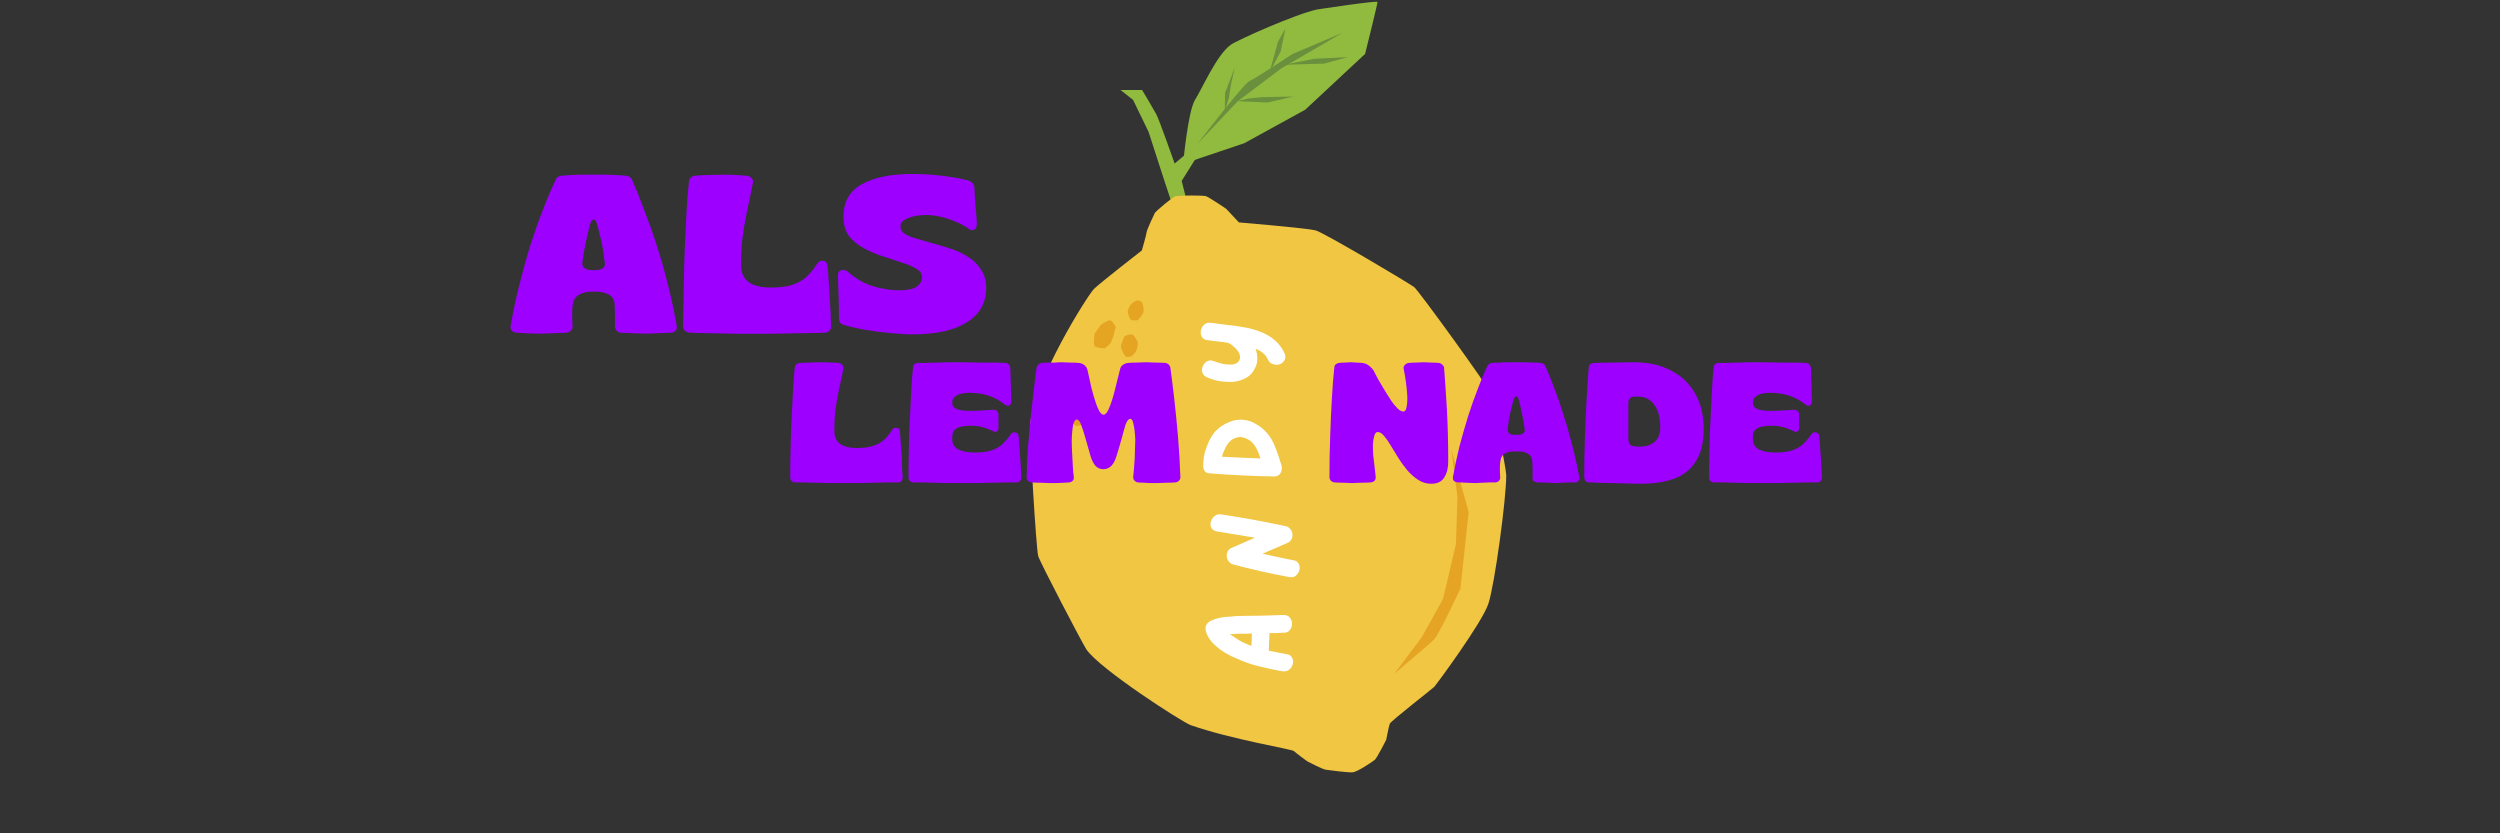 <svg xmlns="http://www.w3.org/2000/svg" xmlns:xlink="http://www.w3.org/1999/xlink" width="150" zoomAndPan="magnify" viewBox="0 0 112.5 37.5" height="50" preserveAspectRatio="xMidYMid meet" version="1.0"><rect x="0" y="0" width="112.5" height="37.5" fill="#333333" stroke="none"/><defs><g/><clipPath id="a7b3709e13"><path d="M 46.316 8 L 67.781 8 L 67.781 34.785 L 46.316 34.785 Z M 46.316 8 " clip-rule="nonzero"/></clipPath><clipPath id="fa0499c555"><path d="M 0.074 3 L 6 3 L 6 9 L 0.074 9 Z M 0.074 3 " clip-rule="nonzero"/></clipPath><clipPath id="10b5400212"><rect x="0" width="48" y="0" height="11"/></clipPath><clipPath id="58a33379ad"><path d="M 1 14 L 6 14 L 6 17.551 L 1 17.551 Z M 1 14 " clip-rule="nonzero"/></clipPath><clipPath id="00b5ddffff"><rect x="0" width="7" y="0" height="18"/></clipPath><clipPath id="8b4ad5097e"><path d="M 0.758 3 L 9 3 L 9 12 L 0.758 12 Z M 0.758 3 " clip-rule="nonzero"/></clipPath><clipPath id="d4be7ce593"><path d="M 15 3 L 22.781 3 L 22.781 12 L 15 12 Z M 15 3 " clip-rule="nonzero"/></clipPath><clipPath id="b62480b816"><rect x="0" width="23" y="0" height="14"/></clipPath></defs><path fill="#90bb3f" d="M 53.242 7.371 C 53.242 7.371 53.453 5.012 53.777 4.492 C 54.102 3.977 54.75 2.473 55.383 2.016 C 55.68 1.801 58.352 0.613 59.273 0.426 C 59.273 0.426 61.98 0.012 61.988 0.09 C 61.992 0.168 61.43 2.426 61.43 2.426 L 58.734 4.938 L 55.992 6.445 Z M 53.242 7.371 " fill-opacity="1" fill-rule="nonzero"/><path fill="#6a903d" d="M 53.879 6.48 C 53.879 6.48 55.98 3.738 56.227 3.645 C 56.473 3.551 58.152 2.434 58.152 2.434 L 60.434 1.465 L 57.664 3.074 L 55.695 4.559 Z M 53.879 6.48 " fill-opacity="1" fill-rule="nonzero"/><path fill="#6a903d" d="M 55.301 4.41 L 55.398 3.781 L 55.574 3.008 L 55.125 4.188 L 55.117 5 Z M 55.301 4.41 " fill-opacity="1" fill-rule="nonzero"/><path fill="#6a903d" d="M 57.125 3.273 L 57.508 1.879 L 57.844 1.281 L 57.633 2.309 Z M 57.125 3.273 " fill-opacity="1" fill-rule="nonzero"/><path fill="#6a903d" d="M 55.66 4.551 L 57.039 4.613 L 58.207 4.344 L 56.805 4.371 L 56.188 4.43 Z M 55.66 4.551 " fill-opacity="1" fill-rule="nonzero"/><path fill="#6a903d" d="M 57.805 2.914 L 59.582 2.863 L 60.664 2.57 L 59.133 2.645 Z M 57.805 2.914 " fill-opacity="1" fill-rule="nonzero"/><path fill="#90bb3f" d="M 50.426 4.051 L 51.395 4.051 C 51.395 4.051 51.832 4.777 52.031 5.137 C 52.16 5.367 52.859 7.359 52.859 7.359 L 53.414 6.891 L 53.906 6.973 L 53.176 8.141 L 53.672 10.129 L 53.133 10.359 L 52.379 8.078 L 51.684 5.93 L 50.988 4.496 Z M 50.426 4.051 " fill-opacity="1" fill-rule="nonzero"/><g clip-path="url(#a7b3709e13)"><path fill="#f0c642" d="M 67.062 17.676 C 66.98 17.406 63.844 13.086 63.641 12.922 C 63.438 12.762 59.582 10.469 59.203 10.367 C 58.824 10.266 55.75 10.008 55.75 10.008 C 55.75 10.008 55.23 9.453 55.191 9.41 C 55.152 9.371 54.398 8.871 54.266 8.828 C 54.133 8.785 53.125 8.789 52.895 8.828 C 52.785 8.848 52.008 9.516 51.977 9.566 C 51.945 9.621 51.605 10.344 51.598 10.449 C 51.594 10.543 51.383 11.27 51.383 11.27 C 51.383 11.27 49.504 12.727 49.227 13.004 C 48.953 13.277 46.543 17.074 46.352 19.117 C 46.316 19.48 46.629 24.73 46.719 25.023 C 46.805 25.312 48.719 28.973 48.887 29.223 C 49.477 30.098 53.203 32.5 53.586 32.633 C 55.445 33.281 58.133 33.711 58.223 33.797 C 58.312 33.883 58.824 34.258 58.824 34.258 C 58.824 34.258 59.5 34.613 59.66 34.637 C 59.816 34.66 60.648 34.77 60.867 34.754 C 61.086 34.738 61.766 34.273 61.867 34.191 C 61.965 34.109 62.379 33.293 62.379 33.293 C 62.379 33.293 62.504 32.652 62.539 32.57 C 62.594 32.438 64.449 31.004 64.543 30.906 C 64.637 30.805 66.699 28.016 66.977 27.168 C 67.258 26.324 67.781 22.473 67.781 21.383 C 67.777 21.059 67.145 17.941 67.062 17.676 Z M 67.062 17.676 " fill-opacity="1" fill-rule="nonzero"/></g><path fill="#e6a424" d="M 65.309 20.23 L 65.586 22.359 L 65.516 24.492 L 64.934 26.957 L 63.98 28.676 L 62.742 30.316 C 62.742 30.316 64.316 29 64.535 28.773 C 64.754 28.551 65.719 26.488 65.719 26.488 L 66.09 23.043 Z M 65.309 20.23 " fill-opacity="1" fill-rule="nonzero"/><path fill="#e6a423" d="M 50 15.398 C 50.008 15.359 50.102 15.137 50.102 15.137 L 50.207 14.699 C 50.207 14.699 50.062 14.461 49.984 14.422 C 49.879 14.375 49.535 14.621 49.535 14.621 L 49.254 15.02 C 49.254 15.02 49.18 15.547 49.277 15.594 C 49.422 15.652 49.57 15.676 49.727 15.668 C 49.727 15.668 49.988 15.465 50 15.398 Z M 50 15.398 " fill-opacity="1" fill-rule="nonzero"/><path fill="#e6a423" d="M 50.863 14.363 C 50.941 14.453 51.203 14.406 51.203 14.406 C 51.203 14.406 51.469 14.113 51.461 14.023 C 51.461 13.98 51.473 13.754 51.383 13.602 C 51.336 13.516 51.152 13.523 51.152 13.523 C 51.152 13.523 50.906 13.621 50.824 13.797 C 50.742 13.973 50.746 14.016 50.746 14.016 C 50.746 14.016 50.789 14.273 50.863 14.363 Z M 50.863 14.363 " fill-opacity="1" fill-rule="nonzero"/><path fill="#e6a423" d="M 50.969 15.066 C 50.863 14.996 50.605 15.133 50.605 15.133 C 50.605 15.133 50.41 15.527 50.445 15.617 C 50.461 15.664 50.516 15.902 50.648 16.031 C 50.723 16.102 50.918 16.035 50.918 16.035 C 50.918 16.035 51.145 15.852 51.18 15.645 C 51.211 15.434 51.199 15.391 51.199 15.391 C 51.199 15.391 51.078 15.133 50.969 15.066 Z M 50.969 15.066 " fill-opacity="1" fill-rule="nonzero"/><path fill="#e6a423" d="M 48.832 18.191 C 48.691 18.004 48.367 18.273 48.367 18.273 C 48.367 18.273 48.176 18.652 48.191 18.754 C 48.195 18.805 48.281 19.078 48.383 19.148 C 48.484 19.219 48.766 19.078 48.863 19.027 C 48.938 18.988 48.961 18.621 48.961 18.621 Z M 48.832 18.191 " fill-opacity="1" fill-rule="nonzero"/><g transform="matrix(1, 0, 0, 1, 35, 13)"><g clip-path="url(#10b5400212)"><g clip-path="url(#fa0499c555)"><g fill="#9d00ff" fill-opacity="1"><g transform="translate(0.405, 8.707)"><g><path d="M 2.516 0.031 C 2.367 0.031 2.195 0.031 2 0.031 C 1.801 0.031 1.598 0.023 1.391 0.016 C 1.18 0.016 0.984 0.008 0.797 0 C 0.617 0 0.477 0 0.375 0 C 0.312 0 0.258 -0.02 0.219 -0.062 C 0.176 -0.102 0.156 -0.156 0.156 -0.219 C 0.156 -0.656 0.16 -1.098 0.172 -1.547 C 0.18 -2.004 0.195 -2.453 0.219 -2.891 C 0.238 -3.336 0.258 -3.754 0.281 -4.141 C 0.301 -4.535 0.328 -4.879 0.359 -5.172 C 0.367 -5.234 0.391 -5.281 0.422 -5.312 C 0.461 -5.344 0.516 -5.363 0.578 -5.375 C 0.734 -5.383 0.891 -5.391 1.047 -5.391 C 1.203 -5.398 1.383 -5.406 1.594 -5.406 C 1.738 -5.406 1.863 -5.398 1.969 -5.391 C 2.082 -5.391 2.203 -5.383 2.328 -5.375 C 2.398 -5.363 2.457 -5.332 2.5 -5.281 C 2.539 -5.227 2.555 -5.172 2.547 -5.109 C 2.473 -4.766 2.406 -4.441 2.344 -4.141 C 2.281 -3.836 2.227 -3.539 2.188 -3.25 C 2.156 -2.957 2.141 -2.645 2.141 -2.312 C 2.141 -1.801 2.473 -1.547 3.141 -1.547 C 3.41 -1.547 3.641 -1.57 3.828 -1.625 C 4.016 -1.676 4.18 -1.758 4.328 -1.875 C 4.473 -1.988 4.609 -2.148 4.734 -2.359 C 4.785 -2.441 4.859 -2.473 4.953 -2.453 C 5.047 -2.441 5.094 -2.379 5.094 -2.266 C 5.102 -2.148 5.113 -2 5.125 -1.812 C 5.145 -1.633 5.16 -1.441 5.172 -1.234 C 5.18 -1.035 5.188 -0.848 5.188 -0.672 C 5.195 -0.492 5.207 -0.344 5.219 -0.219 C 5.219 -0.156 5.195 -0.102 5.156 -0.062 C 5.125 -0.02 5.078 0 5.016 0 C 4.891 0 4.723 0 4.516 0 C 4.305 0.008 4.078 0.016 3.828 0.016 C 3.586 0.023 3.352 0.031 3.125 0.031 C 2.895 0.031 2.691 0.031 2.516 0.031 Z M 2.516 0.031 "/></g></g></g></g><g fill="#9d00ff" fill-opacity="1"><g transform="translate(5.727, 8.707)"><g><path d="M 2.516 0.031 C 2.367 0.031 2.195 0.031 2 0.031 C 1.801 0.031 1.598 0.023 1.391 0.016 C 1.18 0.016 0.984 0.008 0.797 0 C 0.617 0 0.477 0 0.375 0 C 0.312 0 0.258 -0.02 0.219 -0.062 C 0.176 -0.102 0.156 -0.156 0.156 -0.219 C 0.156 -0.656 0.16 -1.098 0.172 -1.547 C 0.18 -2.004 0.195 -2.453 0.219 -2.891 C 0.238 -3.336 0.258 -3.754 0.281 -4.141 C 0.301 -4.535 0.328 -4.879 0.359 -5.172 C 0.367 -5.297 0.441 -5.363 0.578 -5.375 C 0.672 -5.375 0.797 -5.375 0.953 -5.375 C 1.117 -5.383 1.297 -5.391 1.484 -5.391 C 1.68 -5.398 1.867 -5.406 2.047 -5.406 C 2.234 -5.406 2.395 -5.406 2.531 -5.406 C 2.77 -5.406 3.016 -5.398 3.266 -5.391 C 3.516 -5.391 3.75 -5.391 3.969 -5.391 C 4.188 -5.391 4.367 -5.383 4.516 -5.375 C 4.641 -5.363 4.711 -5.289 4.734 -5.156 C 4.742 -5.031 4.75 -4.875 4.75 -4.688 C 4.758 -4.5 4.766 -4.312 4.766 -4.125 C 4.773 -3.938 4.781 -3.781 4.781 -3.656 C 4.781 -3.551 4.742 -3.484 4.672 -3.453 C 4.609 -3.43 4.535 -3.457 4.453 -3.531 C 4.242 -3.695 4.008 -3.82 3.75 -3.906 C 3.5 -3.988 3.211 -4.031 2.891 -4.031 C 2.641 -4.031 2.445 -3.988 2.312 -3.906 C 2.188 -3.832 2.125 -3.734 2.125 -3.609 L 2.125 -3.562 C 2.125 -3.332 2.379 -3.219 2.891 -3.219 C 3.066 -3.219 3.242 -3.223 3.422 -3.234 C 3.598 -3.242 3.781 -3.254 3.969 -3.266 C 4.031 -3.273 4.082 -3.258 4.125 -3.219 C 4.176 -3.176 4.203 -3.125 4.203 -3.062 L 4.203 -2.438 C 4.203 -2.363 4.172 -2.312 4.109 -2.281 C 4.055 -2.258 4.004 -2.27 3.953 -2.312 C 3.773 -2.395 3.598 -2.457 3.422 -2.5 C 3.254 -2.539 3.082 -2.555 2.906 -2.547 C 2.656 -2.547 2.461 -2.508 2.328 -2.438 C 2.191 -2.363 2.125 -2.238 2.125 -2.062 L 2.125 -1.938 C 2.125 -1.738 2.211 -1.586 2.391 -1.484 C 2.578 -1.391 2.828 -1.344 3.141 -1.344 C 3.41 -1.344 3.641 -1.367 3.828 -1.422 C 4.016 -1.473 4.18 -1.555 4.328 -1.672 C 4.473 -1.797 4.613 -1.957 4.75 -2.156 C 4.801 -2.238 4.867 -2.27 4.953 -2.25 C 5.047 -2.238 5.098 -2.18 5.109 -2.078 C 5.129 -1.91 5.145 -1.711 5.156 -1.484 C 5.176 -1.254 5.191 -1.023 5.203 -0.797 C 5.211 -0.566 5.223 -0.375 5.234 -0.219 C 5.234 -0.156 5.211 -0.102 5.172 -0.062 C 5.141 -0.02 5.094 0 5.031 0 C 4.906 0 4.738 0 4.531 0 C 4.32 0.008 4.094 0.016 3.844 0.016 C 3.602 0.023 3.363 0.031 3.125 0.031 C 2.895 0.031 2.691 0.031 2.516 0.031 Z M 2.516 0.031 "/></g></g></g><g fill="#9d00ff" fill-opacity="1"><g transform="translate(11.087, 8.707)"><g><path d="M 1.156 0.031 C 1.051 0.031 0.914 0.023 0.75 0.016 C 0.582 0.016 0.441 0.008 0.328 0 C 0.266 -0.008 0.211 -0.035 0.172 -0.078 C 0.129 -0.117 0.109 -0.172 0.109 -0.234 C 0.117 -0.691 0.141 -1.148 0.172 -1.609 C 0.211 -2.078 0.254 -2.531 0.297 -2.969 C 0.348 -3.406 0.395 -3.812 0.438 -4.188 C 0.477 -4.562 0.52 -4.891 0.562 -5.172 C 0.594 -5.285 0.672 -5.352 0.797 -5.375 C 0.859 -5.383 0.941 -5.391 1.047 -5.391 C 1.16 -5.391 1.27 -5.391 1.375 -5.391 C 1.488 -5.398 1.582 -5.406 1.656 -5.406 C 1.758 -5.406 1.895 -5.398 2.062 -5.391 C 2.227 -5.391 2.363 -5.383 2.469 -5.375 C 2.562 -5.363 2.641 -5.332 2.703 -5.281 C 2.766 -5.238 2.812 -5.172 2.844 -5.078 C 2.863 -4.992 2.891 -4.879 2.922 -4.734 C 2.953 -4.598 2.984 -4.453 3.016 -4.297 C 3.055 -4.148 3.094 -4.016 3.125 -3.891 C 3.195 -3.641 3.27 -3.438 3.344 -3.281 C 3.414 -3.125 3.492 -3.047 3.578 -3.047 C 3.648 -3.047 3.723 -3.125 3.797 -3.281 C 3.867 -3.438 3.938 -3.625 4 -3.844 C 4.062 -4.062 4.117 -4.285 4.172 -4.516 C 4.234 -4.754 4.281 -4.941 4.312 -5.078 C 4.332 -5.172 4.375 -5.238 4.438 -5.281 C 4.5 -5.332 4.578 -5.363 4.672 -5.375 C 4.773 -5.383 4.91 -5.391 5.078 -5.391 C 5.242 -5.398 5.379 -5.406 5.484 -5.406 C 5.586 -5.406 5.727 -5.398 5.906 -5.391 C 6.082 -5.391 6.234 -5.383 6.359 -5.375 C 6.473 -5.352 6.547 -5.285 6.578 -5.172 C 6.629 -4.797 6.688 -4.336 6.75 -3.797 C 6.812 -3.266 6.867 -2.691 6.922 -2.078 C 6.973 -1.461 7.008 -0.848 7.031 -0.234 C 7.031 -0.172 7.008 -0.117 6.969 -0.078 C 6.926 -0.035 6.875 -0.008 6.812 0 C 6.707 0.008 6.57 0.016 6.406 0.016 C 6.238 0.023 6.102 0.031 6 0.031 C 5.938 0.031 5.848 0.031 5.734 0.031 C 5.617 0.031 5.504 0.023 5.391 0.016 C 5.273 0.016 5.18 0.008 5.109 0 C 5.055 -0.008 5.008 -0.035 4.969 -0.078 C 4.926 -0.117 4.906 -0.176 4.906 -0.25 C 4.926 -0.406 4.941 -0.582 4.953 -0.781 C 4.973 -0.988 4.984 -1.191 4.984 -1.391 C 4.992 -1.598 5 -1.773 5 -1.922 C 4.988 -2.223 4.961 -2.453 4.922 -2.609 C 4.891 -2.773 4.844 -2.859 4.781 -2.859 C 4.695 -2.859 4.625 -2.77 4.562 -2.594 C 4.508 -2.426 4.453 -2.223 4.391 -1.984 C 4.348 -1.836 4.305 -1.691 4.266 -1.547 C 4.223 -1.41 4.18 -1.273 4.141 -1.141 C 4.023 -0.773 3.832 -0.594 3.562 -0.594 C 3.426 -0.594 3.312 -0.641 3.219 -0.734 C 3.133 -0.828 3.062 -0.961 3 -1.141 C 2.914 -1.43 2.832 -1.723 2.75 -2.016 C 2.688 -2.242 2.625 -2.438 2.562 -2.594 C 2.508 -2.75 2.441 -2.828 2.359 -2.828 C 2.297 -2.828 2.242 -2.742 2.203 -2.578 C 2.172 -2.422 2.148 -2.191 2.141 -1.891 C 2.141 -1.742 2.145 -1.57 2.156 -1.375 C 2.164 -1.176 2.176 -0.973 2.188 -0.766 C 2.195 -0.566 2.211 -0.395 2.234 -0.25 C 2.242 -0.176 2.227 -0.117 2.188 -0.078 C 2.145 -0.035 2.094 -0.008 2.031 0 C 1.957 0.008 1.863 0.016 1.75 0.016 C 1.633 0.023 1.52 0.031 1.406 0.031 C 1.301 0.031 1.219 0.031 1.156 0.031 Z M 1.156 0.031 "/></g></g></g><g fill="#9d00ff" fill-opacity="1"><g transform="translate(18.228, 8.707)"><g/></g></g><g fill="#9d00ff" fill-opacity="1"><g transform="translate(20.375, 8.707)"><g/></g></g><g fill="#9d00ff" fill-opacity="1"><g transform="translate(22.522, 8.707)"><g/></g></g><g fill="#9d00ff" fill-opacity="1"><g transform="translate(24.67, 8.707)"><g><path d="M 4.734 0.062 C 4.523 0.062 4.332 0.004 4.156 -0.109 C 3.977 -0.223 3.812 -0.367 3.656 -0.547 C 3.508 -0.723 3.375 -0.91 3.25 -1.109 C 3.133 -1.305 3.02 -1.492 2.906 -1.672 C 2.801 -1.848 2.703 -1.988 2.609 -2.094 C 2.516 -2.207 2.422 -2.266 2.328 -2.266 C 2.254 -2.266 2.203 -2.207 2.172 -2.094 C 2.141 -1.988 2.117 -1.852 2.109 -1.688 C 2.109 -1.551 2.113 -1.395 2.125 -1.219 C 2.145 -1.039 2.164 -0.863 2.188 -0.688 C 2.207 -0.52 2.223 -0.379 2.234 -0.266 C 2.242 -0.18 2.227 -0.117 2.188 -0.078 C 2.145 -0.035 2.086 -0.008 2.016 0 C 1.898 0.008 1.754 0.016 1.578 0.016 C 1.41 0.023 1.273 0.031 1.172 0.031 C 1.066 0.031 0.938 0.023 0.781 0.016 C 0.625 0.016 0.488 0.008 0.375 0 C 0.312 -0.008 0.258 -0.035 0.219 -0.078 C 0.176 -0.117 0.156 -0.172 0.156 -0.234 C 0.156 -0.848 0.164 -1.457 0.188 -2.062 C 0.207 -2.676 0.234 -3.254 0.266 -3.797 C 0.297 -4.336 0.332 -4.797 0.375 -5.172 C 0.375 -5.223 0.391 -5.266 0.422 -5.297 C 0.461 -5.336 0.516 -5.363 0.578 -5.375 C 0.641 -5.383 0.734 -5.391 0.859 -5.391 C 0.984 -5.398 1.07 -5.406 1.125 -5.406 C 1.195 -5.406 1.273 -5.398 1.359 -5.391 C 1.453 -5.391 1.539 -5.383 1.625 -5.375 C 1.727 -5.363 1.816 -5.332 1.891 -5.281 C 1.961 -5.238 2.039 -5.164 2.125 -5.062 C 2.188 -4.945 2.258 -4.805 2.344 -4.641 C 2.438 -4.484 2.535 -4.316 2.641 -4.141 C 2.742 -3.973 2.844 -3.816 2.938 -3.672 C 3.039 -3.523 3.141 -3.406 3.234 -3.312 C 3.328 -3.227 3.41 -3.188 3.484 -3.188 C 3.555 -3.188 3.602 -3.254 3.625 -3.391 C 3.656 -3.523 3.664 -3.695 3.656 -3.906 C 3.645 -4.113 3.625 -4.32 3.594 -4.531 C 3.562 -4.75 3.531 -4.938 3.5 -5.094 C 3.477 -5.156 3.488 -5.211 3.531 -5.266 C 3.582 -5.328 3.645 -5.363 3.719 -5.375 C 3.812 -5.383 3.926 -5.391 4.062 -5.391 C 4.195 -5.398 4.305 -5.406 4.391 -5.406 C 4.484 -5.406 4.598 -5.398 4.734 -5.391 C 4.867 -5.391 4.988 -5.383 5.094 -5.375 C 5.145 -5.363 5.191 -5.336 5.234 -5.297 C 5.273 -5.266 5.301 -5.223 5.312 -5.172 C 5.352 -4.66 5.395 -4.047 5.438 -3.328 C 5.477 -2.617 5.5 -1.836 5.5 -0.984 C 5.508 -0.691 5.453 -0.441 5.328 -0.234 C 5.211 -0.035 5.016 0.062 4.734 0.062 Z M 4.734 0.062 "/></g></g></g><g fill="#9d00ff" fill-opacity="1"><g transform="translate(30.322, 8.707)"><g><path d="M 1.062 0.031 C 0.957 0.031 0.82 0.023 0.656 0.016 C 0.5 0.004 0.367 0 0.266 0 C 0.191 -0.008 0.133 -0.035 0.094 -0.078 C 0.062 -0.117 0.051 -0.176 0.062 -0.25 C 0.145 -0.707 0.242 -1.172 0.359 -1.641 C 0.484 -2.109 0.613 -2.562 0.75 -3 C 0.895 -3.445 1.039 -3.859 1.188 -4.234 C 1.332 -4.617 1.473 -4.953 1.609 -5.234 C 1.641 -5.305 1.703 -5.352 1.797 -5.375 C 1.891 -5.383 2.004 -5.391 2.141 -5.391 C 2.273 -5.398 2.41 -5.406 2.547 -5.406 C 2.68 -5.406 2.801 -5.406 2.906 -5.406 C 3 -5.406 3.113 -5.406 3.25 -5.406 C 3.383 -5.406 3.52 -5.398 3.656 -5.391 C 3.801 -5.391 3.926 -5.383 4.031 -5.375 C 4.125 -5.352 4.188 -5.305 4.219 -5.234 C 4.344 -4.953 4.477 -4.617 4.625 -4.234 C 4.77 -3.859 4.91 -3.445 5.047 -3 C 5.191 -2.562 5.32 -2.102 5.438 -1.625 C 5.562 -1.156 5.664 -0.691 5.75 -0.234 C 5.758 -0.172 5.742 -0.113 5.703 -0.062 C 5.672 -0.02 5.625 0 5.562 0 C 5.488 0 5.395 0 5.281 0 C 5.164 0.008 5.051 0.016 4.938 0.016 C 4.832 0.023 4.75 0.031 4.688 0.031 C 4.613 0.031 4.523 0.023 4.422 0.016 C 4.316 0.016 4.207 0.008 4.094 0 C 3.988 0 3.898 0 3.828 0 C 3.773 -0.008 3.727 -0.031 3.688 -0.062 C 3.645 -0.102 3.629 -0.16 3.641 -0.234 C 3.648 -0.359 3.648 -0.488 3.641 -0.625 C 3.641 -0.77 3.633 -0.895 3.625 -1 C 3.602 -1.145 3.535 -1.242 3.422 -1.297 C 3.316 -1.359 3.191 -1.391 3.047 -1.391 L 2.766 -1.391 C 2.629 -1.391 2.504 -1.359 2.391 -1.297 C 2.285 -1.234 2.223 -1.133 2.203 -1 C 2.18 -0.895 2.172 -0.77 2.172 -0.625 C 2.172 -0.488 2.176 -0.352 2.188 -0.219 C 2.188 -0.156 2.164 -0.102 2.125 -0.062 C 2.094 -0.031 2.047 -0.008 1.984 0 C 1.91 0 1.816 0 1.703 0 C 1.586 0.008 1.473 0.016 1.359 0.016 C 1.242 0.023 1.145 0.031 1.062 0.031 Z M 2.844 -2.141 L 2.984 -2.141 C 3.098 -2.141 3.18 -2.164 3.234 -2.219 C 3.297 -2.281 3.312 -2.359 3.281 -2.453 C 3.258 -2.641 3.223 -2.844 3.172 -3.062 C 3.129 -3.289 3.082 -3.5 3.031 -3.688 C 3 -3.812 2.957 -3.875 2.906 -3.875 C 2.863 -3.875 2.82 -3.812 2.781 -3.688 C 2.727 -3.5 2.676 -3.289 2.625 -3.062 C 2.582 -2.844 2.551 -2.641 2.531 -2.453 C 2.508 -2.359 2.523 -2.281 2.578 -2.219 C 2.629 -2.164 2.719 -2.141 2.844 -2.141 Z M 2.844 -2.141 "/></g></g></g><g fill="#9d00ff" fill-opacity="1"><g transform="translate(36.135, 8.707)"><g><path d="M 2.672 0.062 C 2.492 0.062 2.297 0.055 2.078 0.047 C 1.859 0.047 1.633 0.039 1.406 0.031 C 1.188 0.031 0.984 0.023 0.797 0.016 C 0.609 0.004 0.461 0 0.359 0 C 0.305 0 0.258 -0.02 0.219 -0.062 C 0.176 -0.113 0.156 -0.172 0.156 -0.234 C 0.156 -0.848 0.164 -1.457 0.188 -2.062 C 0.207 -2.676 0.234 -3.254 0.266 -3.797 C 0.297 -4.336 0.328 -4.797 0.359 -5.172 C 0.359 -5.223 0.375 -5.266 0.406 -5.297 C 0.445 -5.336 0.5 -5.363 0.562 -5.375 C 0.844 -5.383 1.145 -5.391 1.469 -5.391 C 1.801 -5.398 2.117 -5.406 2.422 -5.406 C 3.035 -5.406 3.57 -5.285 4.031 -5.047 C 4.5 -4.816 4.863 -4.477 5.125 -4.031 C 5.395 -3.582 5.531 -3.035 5.531 -2.391 C 5.531 -1.805 5.414 -1.332 5.188 -0.969 C 4.969 -0.602 4.645 -0.336 4.219 -0.172 C 3.789 -0.016 3.273 0.062 2.672 0.062 Z M 2.422 -1.625 C 2.461 -1.613 2.504 -1.609 2.547 -1.609 C 2.586 -1.609 2.629 -1.609 2.672 -1.609 C 2.922 -1.609 3.133 -1.676 3.312 -1.812 C 3.488 -1.957 3.578 -2.18 3.578 -2.484 C 3.578 -2.91 3.488 -3.242 3.312 -3.484 C 3.133 -3.734 2.895 -3.859 2.594 -3.859 L 2.391 -3.859 C 2.234 -3.848 2.148 -3.754 2.141 -3.578 C 2.141 -3.328 2.141 -3.051 2.141 -2.75 C 2.141 -2.457 2.141 -2.191 2.141 -1.953 C 2.148 -1.734 2.242 -1.625 2.422 -1.625 Z M 2.422 -1.625 "/></g></g></g><g fill="#9d00ff" fill-opacity="1"><g transform="translate(41.756, 8.707)"><g><path d="M 2.516 0.031 C 2.367 0.031 2.195 0.031 2 0.031 C 1.801 0.031 1.598 0.023 1.391 0.016 C 1.18 0.016 0.984 0.008 0.797 0 C 0.617 0 0.477 0 0.375 0 C 0.312 0 0.258 -0.02 0.219 -0.062 C 0.176 -0.102 0.156 -0.156 0.156 -0.219 C 0.156 -0.656 0.16 -1.098 0.172 -1.547 C 0.18 -2.004 0.195 -2.453 0.219 -2.891 C 0.238 -3.336 0.258 -3.754 0.281 -4.141 C 0.301 -4.535 0.328 -4.879 0.359 -5.172 C 0.367 -5.297 0.441 -5.363 0.578 -5.375 C 0.672 -5.375 0.797 -5.375 0.953 -5.375 C 1.117 -5.383 1.297 -5.391 1.484 -5.391 C 1.68 -5.398 1.867 -5.406 2.047 -5.406 C 2.234 -5.406 2.395 -5.406 2.531 -5.406 C 2.77 -5.406 3.016 -5.398 3.266 -5.391 C 3.516 -5.391 3.75 -5.391 3.969 -5.391 C 4.188 -5.391 4.367 -5.383 4.516 -5.375 C 4.641 -5.363 4.711 -5.289 4.734 -5.156 C 4.742 -5.031 4.75 -4.875 4.75 -4.688 C 4.758 -4.5 4.766 -4.312 4.766 -4.125 C 4.773 -3.938 4.781 -3.781 4.781 -3.656 C 4.781 -3.551 4.742 -3.484 4.672 -3.453 C 4.609 -3.43 4.535 -3.457 4.453 -3.531 C 4.242 -3.695 4.008 -3.82 3.75 -3.906 C 3.5 -3.988 3.211 -4.031 2.891 -4.031 C 2.641 -4.031 2.445 -3.988 2.312 -3.906 C 2.188 -3.832 2.125 -3.734 2.125 -3.609 L 2.125 -3.562 C 2.125 -3.332 2.379 -3.219 2.891 -3.219 C 3.066 -3.219 3.242 -3.223 3.422 -3.234 C 3.598 -3.242 3.781 -3.254 3.969 -3.266 C 4.031 -3.273 4.082 -3.258 4.125 -3.219 C 4.176 -3.176 4.203 -3.125 4.203 -3.062 L 4.203 -2.438 C 4.203 -2.363 4.172 -2.312 4.109 -2.281 C 4.055 -2.258 4.004 -2.27 3.953 -2.312 C 3.773 -2.395 3.598 -2.457 3.422 -2.5 C 3.254 -2.539 3.082 -2.555 2.906 -2.547 C 2.656 -2.547 2.461 -2.508 2.328 -2.438 C 2.191 -2.363 2.125 -2.238 2.125 -2.062 L 2.125 -1.938 C 2.125 -1.738 2.211 -1.586 2.391 -1.484 C 2.578 -1.391 2.828 -1.344 3.141 -1.344 C 3.41 -1.344 3.641 -1.367 3.828 -1.422 C 4.016 -1.473 4.18 -1.555 4.328 -1.672 C 4.473 -1.797 4.613 -1.957 4.75 -2.156 C 4.801 -2.238 4.867 -2.27 4.953 -2.25 C 5.047 -2.238 5.098 -2.18 5.109 -2.078 C 5.129 -1.91 5.145 -1.711 5.156 -1.484 C 5.176 -1.254 5.191 -1.023 5.203 -0.797 C 5.211 -0.566 5.223 -0.375 5.234 -0.219 C 5.234 -0.156 5.211 -0.102 5.172 -0.062 C 5.141 -0.02 5.094 0 5.031 0 C 4.906 0 4.738 0 4.531 0 C 4.32 0.008 4.094 0.016 3.844 0.016 C 3.602 0.023 3.363 0.031 3.125 0.031 C 2.895 0.031 2.691 0.031 2.516 0.031 Z M 2.516 0.031 "/></g></g></g></g></g><g transform="matrix(1, 0, 0, 1, 53, 13)"><g clip-path="url(#00b5ddffff)"><g clip-path="url(#58a33379ad)"><g fill="#ffffff" fill-opacity="1"><g transform="translate(4.971, 17.472)"><g><path d="M -2.328 -2.75 C -1.973 -2.758 -1.617 -2.766 -1.266 -2.766 C -0.91 -2.773 -0.555 -2.785 -0.203 -2.797 C -0.098 -2.797 -0.02 -2.77 0.031 -2.719 C 0.094 -2.664 0.133 -2.598 0.156 -2.516 C 0.176 -2.441 0.176 -2.363 0.156 -2.281 C 0.133 -2.207 0.094 -2.141 0.031 -2.078 C -0.02 -2.023 -0.098 -2 -0.203 -2 C -0.305 -2 -0.41 -1.992 -0.516 -1.984 C -0.629 -1.984 -0.738 -1.984 -0.844 -1.984 L -0.875 -1.188 C -0.738 -1.164 -0.602 -1.141 -0.469 -1.109 C -0.332 -1.086 -0.195 -1.062 -0.062 -1.031 C 0.031 -1.02 0.098 -0.984 0.141 -0.922 C 0.191 -0.859 0.219 -0.785 0.219 -0.703 C 0.219 -0.617 0.195 -0.539 0.156 -0.469 C 0.113 -0.395 0.055 -0.336 -0.016 -0.297 C -0.086 -0.266 -0.176 -0.254 -0.281 -0.266 C -0.625 -0.328 -0.961 -0.398 -1.297 -0.484 C -1.641 -0.566 -1.973 -0.68 -2.297 -0.828 C -2.453 -0.891 -2.625 -0.973 -2.812 -1.078 C -3 -1.191 -3.164 -1.316 -3.312 -1.453 C -3.469 -1.598 -3.582 -1.754 -3.656 -1.922 C -3.727 -2.086 -3.742 -2.219 -3.703 -2.312 C -3.66 -2.414 -3.582 -2.492 -3.469 -2.547 C -3.352 -2.598 -3.223 -2.641 -3.078 -2.672 C -2.941 -2.703 -2.805 -2.719 -2.672 -2.719 C -2.535 -2.727 -2.422 -2.738 -2.328 -2.75 Z M -1.75 -1.438 C -1.727 -1.438 -1.707 -1.43 -1.688 -1.422 C -1.676 -1.422 -1.664 -1.414 -1.656 -1.406 C -1.656 -1.5 -1.648 -1.594 -1.641 -1.688 C -1.641 -1.781 -1.641 -1.875 -1.641 -1.969 C -1.754 -1.957 -1.867 -1.953 -1.984 -1.953 C -2.098 -1.953 -2.211 -1.953 -2.328 -1.953 C -2.367 -1.941 -2.414 -1.938 -2.469 -1.938 C -2.52 -1.938 -2.57 -1.938 -2.625 -1.938 C -2.551 -1.883 -2.484 -1.836 -2.422 -1.797 C -2.316 -1.723 -2.207 -1.656 -2.094 -1.594 C -1.977 -1.539 -1.863 -1.488 -1.75 -1.438 Z M -1.75 -1.438 "/></g></g></g></g><g fill="#ffffff" fill-opacity="1"><g transform="translate(4.971, 13.244)"><g><path d="M -3.203 -2.328 C -3.305 -2.348 -3.379 -2.383 -3.422 -2.438 C -3.473 -2.5 -3.5 -2.566 -3.5 -2.641 C -3.5 -2.723 -3.477 -2.801 -3.438 -2.875 C -3.395 -2.957 -3.332 -3.02 -3.25 -3.062 C -3.176 -3.102 -3.094 -3.113 -3 -3.094 C -2.02 -2.945 -1.051 -2.77 -0.094 -2.562 C -0.02 -2.539 0.039 -2.5 0.094 -2.438 C 0.145 -2.375 0.176 -2.301 0.188 -2.219 C 0.195 -2.145 0.188 -2.07 0.156 -2 C 0.125 -1.926 0.07 -1.867 0 -1.828 C -0.195 -1.742 -0.391 -1.66 -0.578 -1.578 C -0.773 -1.492 -0.969 -1.41 -1.156 -1.328 C -0.926 -1.273 -0.691 -1.223 -0.453 -1.172 C -0.223 -1.129 0.004 -1.082 0.234 -1.031 C 0.328 -1.02 0.395 -0.984 0.438 -0.922 C 0.488 -0.859 0.516 -0.785 0.516 -0.703 C 0.516 -0.617 0.492 -0.539 0.453 -0.469 C 0.41 -0.395 0.352 -0.336 0.281 -0.297 C 0.207 -0.266 0.117 -0.258 0.016 -0.281 C -0.828 -0.438 -1.66 -0.625 -2.484 -0.844 C -2.555 -0.863 -2.617 -0.906 -2.672 -0.969 C -2.723 -1.031 -2.754 -1.102 -2.766 -1.188 C -2.773 -1.27 -2.766 -1.344 -2.734 -1.406 C -2.711 -1.477 -2.66 -1.535 -2.578 -1.578 L -1.5 -2.047 C -1.781 -2.098 -2.062 -2.145 -2.344 -2.188 C -2.633 -2.238 -2.922 -2.285 -3.203 -2.328 Z M -3.203 -2.328 "/></g></g></g><g fill="#ffffff" fill-opacity="1"><g transform="translate(4.971, 8.708)"><g><path d="M -3.281 -2.297 C -3.113 -2.473 -2.914 -2.609 -2.688 -2.703 C -2.469 -2.805 -2.234 -2.844 -1.984 -2.812 C -1.785 -2.789 -1.598 -2.723 -1.422 -2.609 C -1.242 -2.504 -1.086 -2.375 -0.953 -2.219 C -0.805 -2.051 -0.688 -1.848 -0.594 -1.609 C -0.5 -1.379 -0.422 -1.156 -0.359 -0.938 C -0.336 -0.875 -0.316 -0.812 -0.297 -0.75 C -0.285 -0.688 -0.285 -0.629 -0.297 -0.578 C -0.305 -0.484 -0.344 -0.406 -0.406 -0.344 C -0.477 -0.289 -0.555 -0.266 -0.641 -0.266 C -1.609 -0.285 -2.57 -0.332 -3.531 -0.406 C -3.645 -0.414 -3.723 -0.453 -3.766 -0.516 C -3.805 -0.578 -3.828 -0.656 -3.828 -0.75 C -3.828 -0.844 -3.82 -0.93 -3.812 -1.016 C -3.801 -1.055 -3.797 -1.102 -3.797 -1.156 C -3.754 -1.363 -3.691 -1.562 -3.609 -1.75 C -3.535 -1.945 -3.426 -2.129 -3.281 -2.297 Z M -1.953 -2 C -2.086 -2.051 -2.211 -2.055 -2.328 -2.016 C -2.453 -1.984 -2.555 -1.922 -2.641 -1.828 C -2.723 -1.742 -2.789 -1.641 -2.844 -1.516 C -2.906 -1.398 -2.953 -1.281 -2.984 -1.156 C -2.398 -1.125 -1.82 -1.098 -1.25 -1.078 C -1.289 -1.203 -1.336 -1.328 -1.391 -1.453 C -1.453 -1.578 -1.523 -1.688 -1.609 -1.781 C -1.691 -1.875 -1.805 -1.945 -1.953 -2 Z M -1.953 -2 "/></g></g></g><g fill="#ffffff" fill-opacity="1"><g transform="translate(4.971, 4.448)"><g><path d="M -3.625 -2.141 C -3.727 -2.148 -3.805 -2.188 -3.859 -2.25 C -3.91 -2.312 -3.938 -2.379 -3.938 -2.453 C -3.945 -2.535 -3.93 -2.613 -3.891 -2.688 C -3.859 -2.77 -3.805 -2.832 -3.734 -2.875 C -3.672 -2.914 -3.586 -2.93 -3.484 -2.922 C -3.254 -2.891 -3.008 -2.859 -2.75 -2.828 C -2.5 -2.805 -2.242 -2.77 -1.984 -2.719 C -1.723 -2.676 -1.477 -2.609 -1.25 -2.516 C -1.02 -2.43 -0.812 -2.312 -0.625 -2.156 C -0.438 -2 -0.285 -1.801 -0.172 -1.562 C -0.129 -1.469 -0.117 -1.379 -0.141 -1.297 C -0.172 -1.223 -0.219 -1.16 -0.281 -1.109 C -0.344 -1.066 -0.414 -1.039 -0.5 -1.031 C -0.582 -1.031 -0.66 -1.047 -0.734 -1.078 C -0.816 -1.117 -0.879 -1.188 -0.922 -1.281 C -0.973 -1.395 -1.047 -1.488 -1.141 -1.562 C -1.234 -1.645 -1.344 -1.707 -1.469 -1.75 C -1.414 -1.602 -1.391 -1.453 -1.391 -1.297 C -1.391 -1.148 -1.426 -1.008 -1.5 -0.875 C -1.594 -0.676 -1.727 -0.531 -1.906 -0.438 C -2.082 -0.344 -2.27 -0.285 -2.469 -0.266 C -2.676 -0.254 -2.883 -0.266 -3.094 -0.297 C -3.301 -0.336 -3.488 -0.395 -3.656 -0.469 C -3.75 -0.508 -3.812 -0.566 -3.844 -0.641 C -3.883 -0.711 -3.895 -0.785 -3.875 -0.859 C -3.863 -0.941 -3.832 -1.016 -3.781 -1.078 C -3.727 -1.148 -3.66 -1.195 -3.578 -1.219 C -3.504 -1.238 -3.422 -1.227 -3.328 -1.188 C -3.266 -1.164 -3.18 -1.141 -3.078 -1.109 C -2.973 -1.078 -2.863 -1.055 -2.75 -1.047 C -2.633 -1.035 -2.531 -1.039 -2.438 -1.062 C -2.344 -1.082 -2.27 -1.129 -2.219 -1.203 C -2.176 -1.273 -2.16 -1.352 -2.172 -1.438 C -2.191 -1.52 -2.227 -1.598 -2.281 -1.672 C -2.344 -1.754 -2.41 -1.82 -2.484 -1.875 C -2.555 -1.938 -2.625 -1.984 -2.688 -2.016 C -2.844 -2.047 -3 -2.066 -3.156 -2.078 C -3.312 -2.098 -3.469 -2.117 -3.625 -2.141 Z M -3.625 -2.141 "/></g></g></g></g></g><g transform="matrix(1, 0, 0, 1, 22, 4)"><g clip-path="url(#b62480b816)"><g clip-path="url(#8b4ad5097e)"><g fill="#9d00ff" fill-opacity="1"><g transform="translate(0.889, 10.97)"><g><path d="M 1.406 0.047 C 1.258 0.047 1.078 0.039 0.859 0.031 C 0.648 0.02 0.477 0.008 0.344 0 C 0.258 -0.008 0.191 -0.039 0.141 -0.094 C 0.086 -0.156 0.07 -0.234 0.094 -0.328 C 0.195 -0.93 0.328 -1.539 0.484 -2.156 C 0.641 -2.781 0.805 -3.379 0.984 -3.953 C 1.172 -4.535 1.363 -5.078 1.562 -5.578 C 1.758 -6.086 1.945 -6.523 2.125 -6.891 C 2.156 -6.984 2.234 -7.039 2.359 -7.062 C 2.484 -7.07 2.633 -7.082 2.812 -7.094 C 3 -7.102 3.18 -7.109 3.359 -7.109 C 3.535 -7.109 3.688 -7.109 3.812 -7.109 C 3.938 -7.109 4.086 -7.109 4.266 -7.109 C 4.453 -7.109 4.641 -7.102 4.828 -7.094 C 5.016 -7.082 5.172 -7.07 5.297 -7.062 C 5.422 -7.039 5.504 -6.984 5.547 -6.891 C 5.711 -6.523 5.891 -6.086 6.078 -5.578 C 6.273 -5.078 6.469 -4.535 6.656 -3.953 C 6.844 -3.367 7.016 -2.766 7.172 -2.141 C 7.328 -1.523 7.457 -0.914 7.562 -0.312 C 7.582 -0.227 7.566 -0.156 7.516 -0.094 C 7.473 -0.039 7.406 -0.008 7.312 0 C 7.219 0.008 7.098 0.016 6.953 0.016 C 6.805 0.023 6.66 0.031 6.516 0.031 C 6.367 0.039 6.25 0.047 6.156 0.047 C 6.07 0.047 5.957 0.039 5.812 0.031 C 5.676 0.031 5.535 0.023 5.391 0.016 C 5.254 0.016 5.133 0.008 5.031 0 C 4.969 -0.008 4.91 -0.039 4.859 -0.094 C 4.805 -0.145 4.781 -0.211 4.781 -0.297 C 4.789 -0.461 4.789 -0.633 4.781 -0.812 C 4.781 -1 4.773 -1.172 4.766 -1.328 C 4.734 -1.516 4.645 -1.645 4.5 -1.719 C 4.363 -1.789 4.203 -1.832 4.016 -1.844 L 3.641 -1.844 C 3.461 -1.832 3.301 -1.785 3.156 -1.703 C 3.02 -1.617 2.93 -1.492 2.891 -1.328 C 2.867 -1.18 2.859 -1.016 2.859 -0.828 C 2.859 -0.648 2.863 -0.473 2.875 -0.297 C 2.883 -0.211 2.859 -0.145 2.797 -0.094 C 2.742 -0.039 2.68 -0.008 2.609 0 C 2.516 0.008 2.391 0.016 2.234 0.016 C 2.086 0.023 1.938 0.031 1.781 0.031 C 1.633 0.039 1.508 0.047 1.406 0.047 Z M 3.734 -2.812 L 3.922 -2.812 C 4.078 -2.82 4.191 -2.859 4.266 -2.922 C 4.336 -2.992 4.352 -3.098 4.312 -3.234 C 4.289 -3.484 4.25 -3.754 4.188 -4.047 C 4.125 -4.336 4.055 -4.609 3.984 -4.859 C 3.941 -5.016 3.891 -5.094 3.828 -5.094 C 3.766 -5.094 3.707 -5.016 3.656 -4.859 C 3.594 -4.609 3.531 -4.336 3.469 -4.047 C 3.406 -3.754 3.359 -3.484 3.328 -3.234 C 3.297 -3.098 3.316 -2.992 3.391 -2.922 C 3.461 -2.859 3.578 -2.82 3.734 -2.812 Z M 3.734 -2.812 "/></g></g></g></g><g fill="#9d00ff" fill-opacity="1"><g transform="translate(8.535, 10.97)"><g><path d="M 3.297 0.047 C 3.117 0.047 2.895 0.047 2.625 0.047 C 2.363 0.047 2.094 0.039 1.812 0.031 C 1.539 0.031 1.285 0.023 1.047 0.016 C 0.816 0.016 0.633 0.008 0.5 0 C 0.414 -0.008 0.344 -0.039 0.281 -0.094 C 0.227 -0.145 0.203 -0.211 0.203 -0.297 C 0.211 -0.867 0.223 -1.453 0.234 -2.047 C 0.242 -2.648 0.258 -3.238 0.281 -3.812 C 0.312 -4.395 0.336 -4.941 0.359 -5.453 C 0.391 -5.973 0.426 -6.426 0.469 -6.812 C 0.477 -6.883 0.508 -6.941 0.562 -6.984 C 0.613 -7.035 0.676 -7.062 0.75 -7.062 C 0.957 -7.082 1.164 -7.094 1.375 -7.094 C 1.594 -7.102 1.832 -7.109 2.094 -7.109 C 2.281 -7.109 2.445 -7.102 2.594 -7.094 C 2.75 -7.082 2.906 -7.07 3.062 -7.062 C 3.156 -7.062 3.227 -7.023 3.281 -6.953 C 3.344 -6.891 3.363 -6.816 3.344 -6.734 C 3.25 -6.266 3.16 -5.832 3.078 -5.438 C 2.992 -5.039 2.926 -4.648 2.875 -4.266 C 2.832 -3.879 2.812 -3.473 2.812 -3.047 C 2.812 -2.367 3.254 -2.031 4.141 -2.031 C 4.484 -2.031 4.781 -2.062 5.031 -2.125 C 5.281 -2.195 5.5 -2.305 5.688 -2.453 C 5.875 -2.609 6.055 -2.82 6.234 -3.094 C 6.305 -3.207 6.398 -3.254 6.516 -3.234 C 6.629 -3.211 6.691 -3.129 6.703 -2.984 C 6.723 -2.828 6.738 -2.629 6.75 -2.391 C 6.77 -2.148 6.785 -1.895 6.797 -1.625 C 6.816 -1.363 6.832 -1.113 6.844 -0.875 C 6.852 -0.645 6.859 -0.445 6.859 -0.281 C 6.867 -0.207 6.848 -0.145 6.797 -0.094 C 6.742 -0.039 6.676 -0.008 6.594 0 C 6.426 0.008 6.203 0.016 5.922 0.016 C 5.648 0.023 5.359 0.031 5.047 0.031 C 4.734 0.039 4.422 0.047 4.109 0.047 C 3.805 0.047 3.535 0.047 3.297 0.047 Z M 3.297 0.047 "/></g></g></g><g clip-path="url(#d4be7ce593)"><g fill="#9d00ff" fill-opacity="1"><g transform="translate(15.535, 10.97)"><g><path d="M 3.5 0.078 C 3.219 0.078 2.895 0.055 2.531 0.016 C 2.164 -0.016 1.797 -0.062 1.422 -0.125 C 1.047 -0.188 0.707 -0.266 0.406 -0.359 C 0.281 -0.398 0.219 -0.5 0.219 -0.656 C 0.219 -0.945 0.211 -1.254 0.203 -1.578 C 0.191 -1.91 0.18 -2.234 0.172 -2.547 C 0.172 -2.703 0.223 -2.789 0.328 -2.812 C 0.441 -2.844 0.547 -2.812 0.641 -2.719 C 0.961 -2.438 1.328 -2.227 1.734 -2.094 C 2.141 -1.969 2.547 -1.906 2.953 -1.906 C 3.297 -1.906 3.547 -1.957 3.703 -2.062 C 3.867 -2.176 3.953 -2.32 3.953 -2.5 C 3.953 -2.656 3.867 -2.781 3.703 -2.875 C 3.535 -2.977 3.316 -3.07 3.047 -3.156 C 2.773 -3.25 2.488 -3.344 2.188 -3.438 C 1.895 -3.531 1.613 -3.648 1.344 -3.797 C 1.07 -3.941 0.848 -4.125 0.672 -4.344 C 0.504 -4.57 0.422 -4.863 0.422 -5.219 C 0.422 -5.883 0.691 -6.367 1.234 -6.672 C 1.785 -6.984 2.539 -7.141 3.5 -7.141 C 3.77 -7.141 4.055 -7.129 4.359 -7.109 C 4.672 -7.086 4.977 -7.051 5.281 -7 C 5.582 -6.957 5.852 -6.898 6.094 -6.828 C 6.219 -6.773 6.289 -6.68 6.312 -6.547 C 6.32 -6.305 6.336 -6.035 6.359 -5.734 C 6.391 -5.441 6.41 -5.176 6.422 -4.938 C 6.43 -4.77 6.383 -4.664 6.281 -4.625 C 6.188 -4.594 6.094 -4.625 6 -4.719 C 5.738 -4.883 5.445 -5.02 5.125 -5.125 C 4.801 -5.227 4.488 -5.285 4.188 -5.297 C 3.844 -5.297 3.555 -5.25 3.328 -5.156 C 3.098 -5.07 2.984 -4.945 2.984 -4.781 C 2.984 -4.645 3.051 -4.531 3.188 -4.438 C 3.332 -4.352 3.52 -4.281 3.75 -4.219 C 3.977 -4.156 4.227 -4.082 4.5 -4 C 4.781 -3.926 5.055 -3.844 5.328 -3.75 C 5.609 -3.656 5.859 -3.531 6.078 -3.375 C 6.305 -3.227 6.488 -3.039 6.625 -2.812 C 6.77 -2.594 6.844 -2.32 6.844 -2 C 6.832 -1.32 6.535 -0.805 5.953 -0.453 C 5.379 -0.098 4.562 0.078 3.5 0.078 Z M 3.5 0.078 "/></g></g></g></g></g></g></svg>